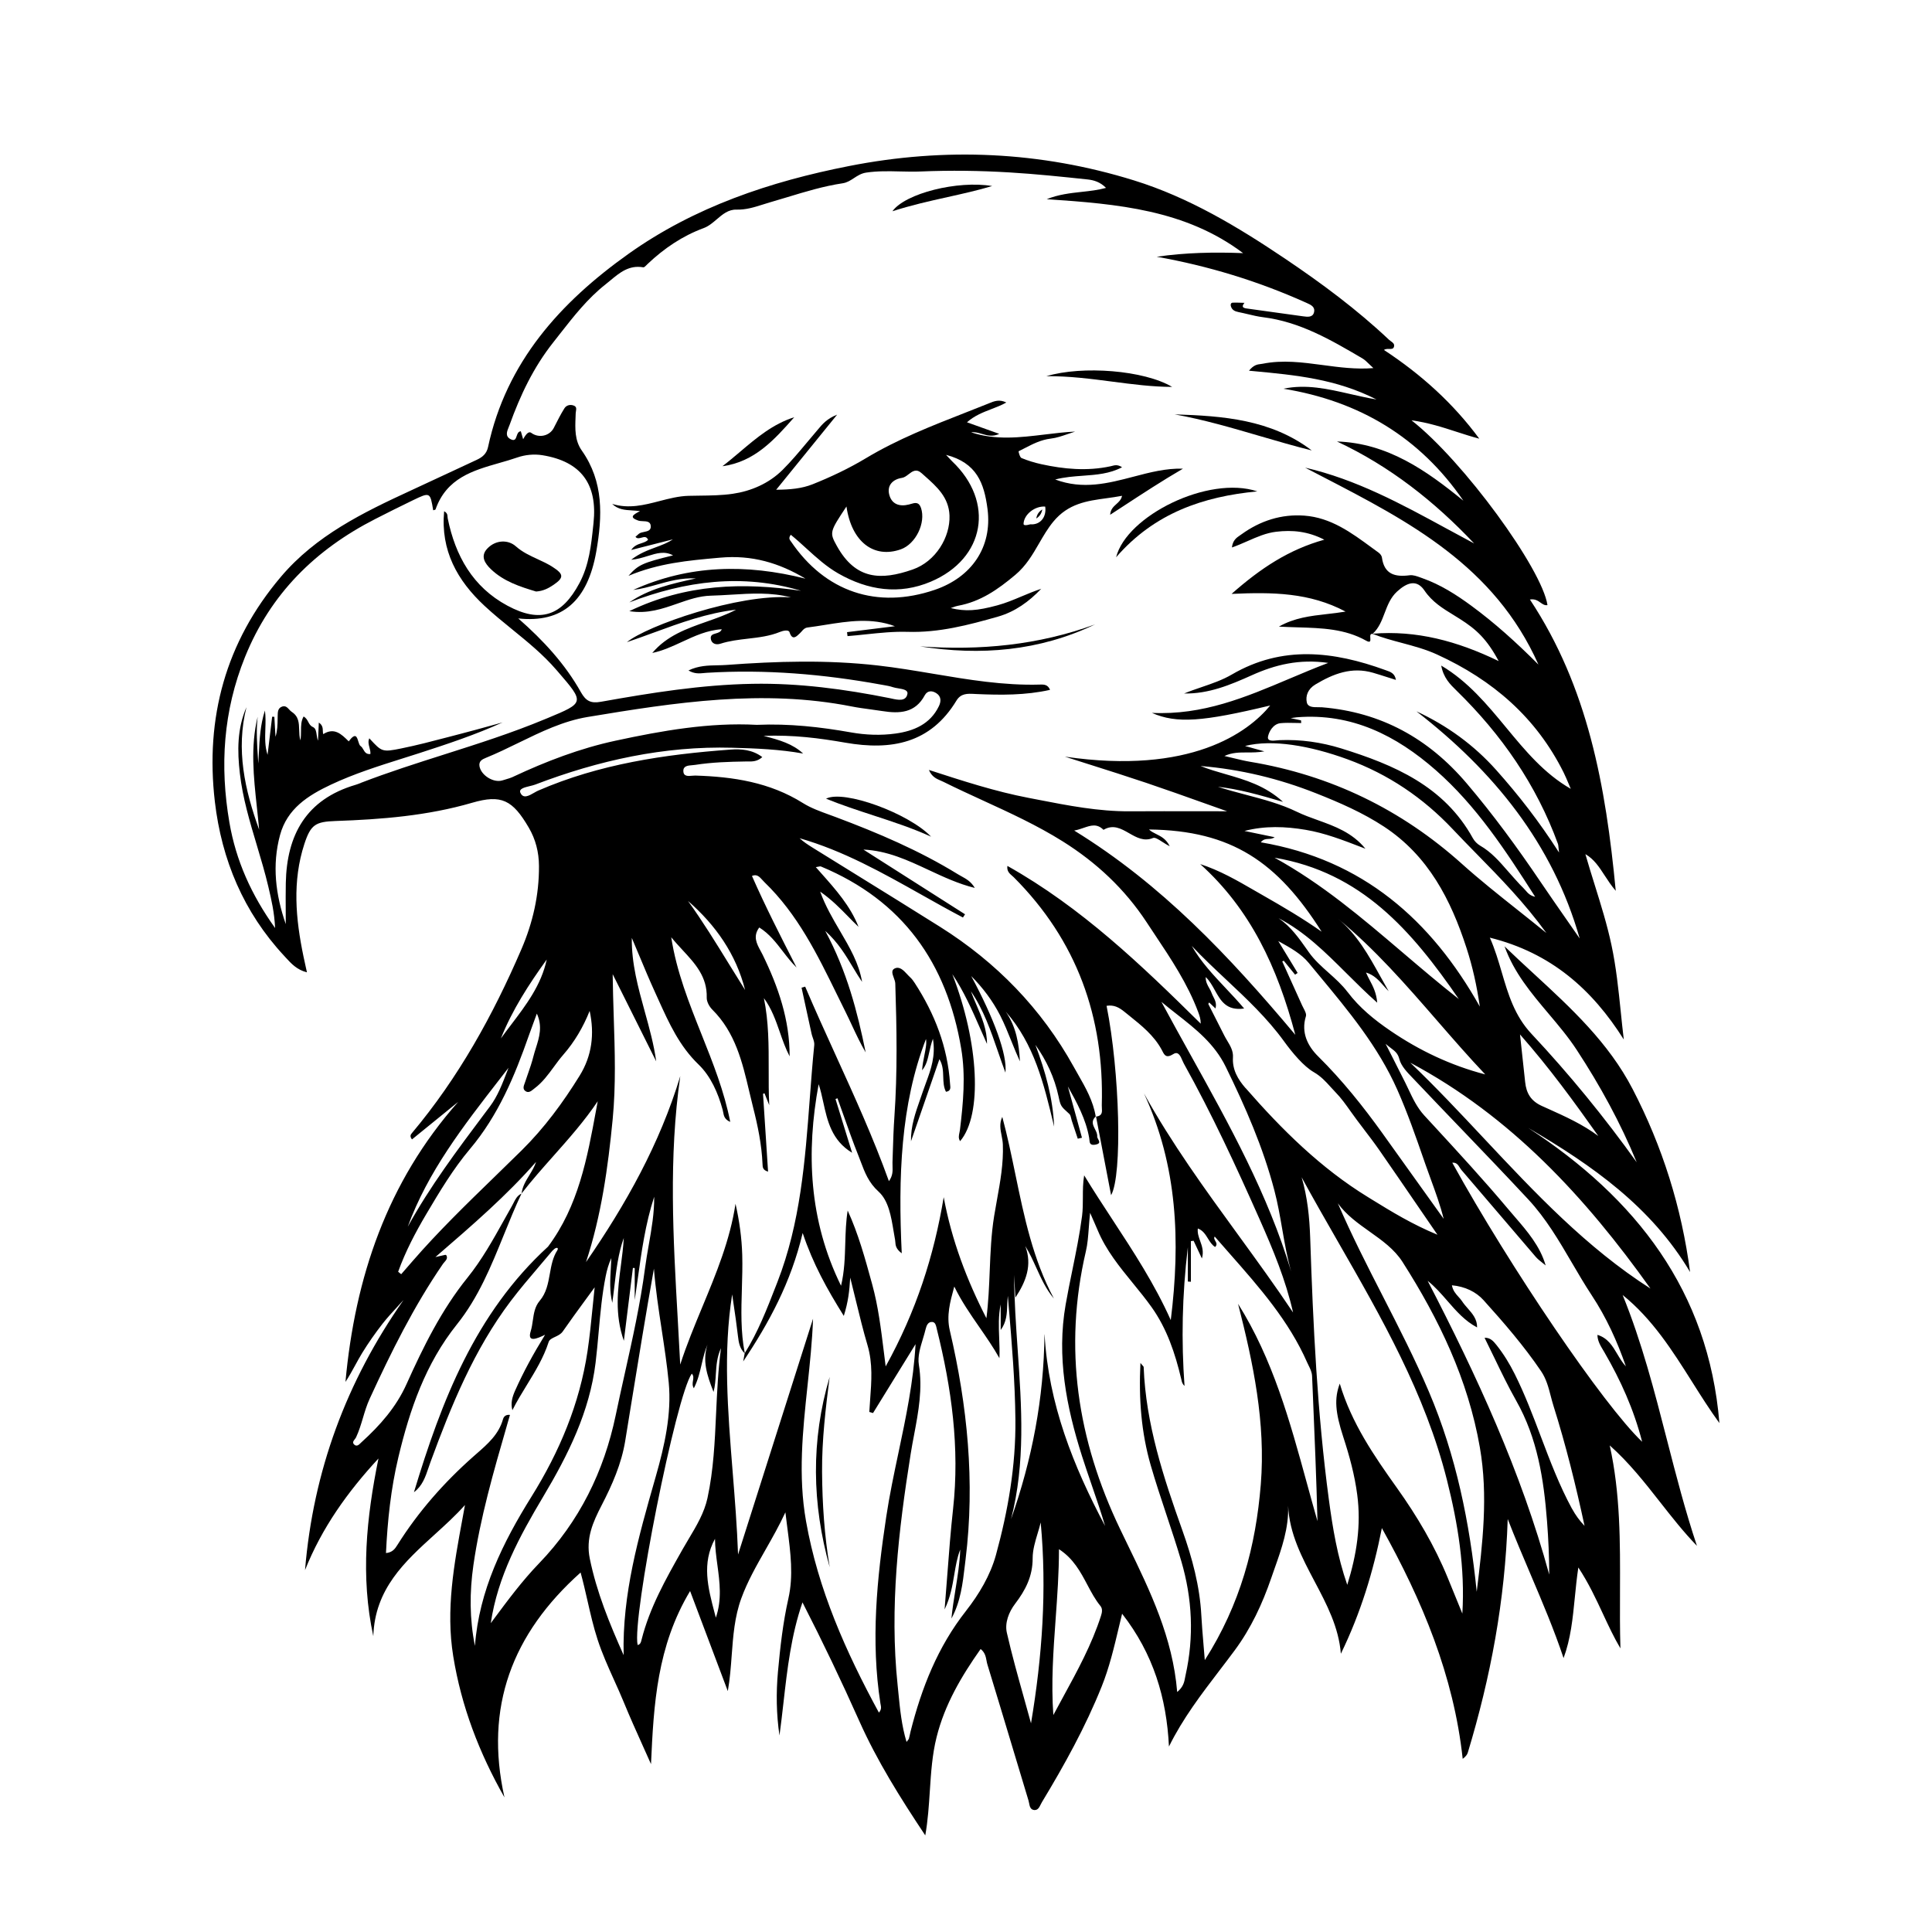 <svg width="100" height="100" viewBox="0 0 100 100" fill="none" xmlns="http://www.w3.org/2000/svg">
<path d="M88.996 73.658L88.997 73.666L89 73.663L88.996 73.658Z" fill="black"/>
<path d="M27.747 30.617C26.933 30.371 26.076 30.101 25.409 29.46L25.407 29.459C25.101 29.163 24.846 28.788 25.224 28.392C25.66 27.934 26.305 27.926 26.699 28.277C27.039 28.579 27.431 28.759 27.821 28.939C28.087 29.061 28.351 29.183 28.598 29.342C29.166 29.709 29.217 29.888 28.644 30.276C28.39 30.447 28.119 30.593 27.747 30.617Z" fill="black"/>
<path d="M42.942 71.271C41.968 74.555 42.025 77.845 42.946 81.119C42.671 79.481 42.562 77.841 42.55 76.186C42.539 74.532 42.734 72.902 42.942 71.271Z" fill="black"/>
<path d="M53.891 30.478L53.906 30.473L53.897 30.472L53.891 30.478Z" fill="black"/>
<path d="M53.637 26.837C53.812 26.729 53.912 26.571 53.949 26.371C53.772 26.476 53.671 26.634 53.637 26.837Z" fill="black"/>
<path fill-rule="evenodd" clip-rule="evenodd" d="M52.879 30.869C53.211 30.73 53.544 30.59 53.891 30.478C53.261 31.14 52.536 31.665 51.653 31.917C50.127 32.352 48.599 32.755 46.974 32.704C46.259 32.682 45.54 32.758 44.822 32.833C44.504 32.867 44.185 32.9 43.868 32.925C43.863 32.891 43.859 32.856 43.855 32.822C43.85 32.788 43.846 32.754 43.842 32.72C44.67 32.617 45.5 32.514 46.32 32.413C45.11 31.961 43.903 32.153 42.694 32.346C42.395 32.394 42.097 32.441 41.798 32.479C41.653 32.498 41.576 32.586 41.498 32.677C41.466 32.713 41.434 32.75 41.398 32.783L41.39 32.789L41.378 32.8C41.369 32.809 41.36 32.817 41.35 32.826C41.209 32.961 41.004 33.155 40.866 32.723C40.82 32.577 40.53 32.643 40.37 32.709C39.836 32.927 39.272 32.993 38.708 33.058C38.231 33.114 37.753 33.169 37.295 33.317C37.033 33.402 36.845 33.291 36.8 33.108C36.745 32.874 36.887 32.834 37.045 32.788C37.171 32.752 37.307 32.713 37.358 32.57C36.611 32.616 35.956 32.919 35.306 33.221C34.802 33.454 34.301 33.686 33.762 33.797C34.519 32.9 35.545 32.539 36.571 32.178C37.092 31.995 37.613 31.812 38.099 31.558C36.608 31.729 35.223 32.236 33.84 32.743C33.376 32.913 32.913 33.082 32.447 33.239C33.492 32.383 38.233 30.724 40.939 30.921C39.913 30.652 38.884 30.716 37.852 30.78C37.5 30.801 37.147 30.823 36.794 30.832C36.195 30.846 35.635 31.042 35.065 31.241C34.295 31.51 33.507 31.786 32.574 31.633C35.517 30.217 38.458 30.139 41.462 30.579C38.424 29.673 35.479 30.066 32.573 31.18C33.577 30.485 34.732 30.22 36.017 29.94C35.274 29.901 34.624 30.084 33.995 30.261C33.586 30.376 33.185 30.488 32.773 30.536C35.659 29.229 38.638 29.18 41.69 29.951C40.324 29.132 38.918 28.717 37.279 28.864L37.163 28.874C35.618 29.013 34.091 29.15 32.53 29.805C33.035 29.23 33.266 29.131 34.837 28.746C34.402 28.508 33.993 28.635 33.533 28.777C33.267 28.86 32.984 28.947 32.67 28.973C33.099 28.64 33.531 28.48 33.938 28.329C34.255 28.212 34.556 28.1 34.828 27.917L32.671 28.467C32.819 28.242 33.018 28.177 33.201 28.117C33.331 28.074 33.453 28.034 33.545 27.942C33.468 27.755 33.337 27.792 33.205 27.829C33.09 27.861 32.975 27.893 32.892 27.785C32.917 27.763 32.942 27.74 32.967 27.718C32.999 27.689 33.03 27.66 33.063 27.633C33.134 27.574 33.24 27.552 33.344 27.531C33.527 27.493 33.705 27.456 33.683 27.218C33.663 26.992 33.471 26.984 33.279 26.976C33.192 26.972 33.104 26.968 33.033 26.944C32.542 26.772 32.776 26.639 33.127 26.455C32.992 26.437 32.86 26.428 32.731 26.421C32.344 26.397 31.988 26.375 31.686 26.082C32.545 26.348 33.345 26.141 34.14 25.934C34.638 25.805 35.134 25.677 35.642 25.664C35.819 25.66 35.997 25.658 36.175 25.655L36.176 25.655L36.177 25.655C36.771 25.648 37.37 25.641 37.929 25.558C38.859 25.422 39.788 25.036 40.512 24.316C40.949 23.881 41.342 23.412 41.735 22.942C41.899 22.746 42.063 22.549 42.231 22.355C42.267 22.314 42.302 22.271 42.338 22.228C42.562 21.959 42.803 21.669 43.33 21.462C42.215 22.834 41.237 24.038 40.175 25.349C40.908 25.342 41.496 25.289 42.057 25.067C43.011 24.686 43.937 24.247 44.818 23.718C46.458 22.733 48.23 22.039 50 21.346C50.376 21.198 50.752 21.051 51.126 20.901C51.151 20.891 51.175 20.881 51.2 20.871C51.452 20.767 51.727 20.654 52.087 20.834C51.837 20.974 51.575 21.075 51.311 21.176C50.877 21.343 50.439 21.512 50.051 21.858C50.48 22.012 50.867 22.15 51.267 22.294L51.722 22.457C51.378 22.62 51.091 22.537 50.817 22.457C50.633 22.403 50.453 22.351 50.267 22.377C51.537 22.797 52.801 22.644 54.079 22.49C54.6 22.427 55.123 22.363 55.649 22.339C55.52 22.378 55.392 22.422 55.264 22.467C54.973 22.567 54.683 22.668 54.383 22.703C53.881 22.762 53.454 22.982 53.027 23.203C52.926 23.255 52.824 23.308 52.722 23.358C52.712 23.362 52.783 23.67 52.871 23.707C53.201 23.844 53.547 23.949 53.895 24.026C55.08 24.285 56.27 24.394 57.473 24.136C57.498 24.131 57.524 24.124 57.55 24.117C57.696 24.078 57.856 24.036 58.078 24.185C57.431 24.524 56.752 24.573 56.054 24.624C55.582 24.658 55.102 24.693 54.617 24.818C56.054 25.358 57.367 25.014 58.667 24.674C59.516 24.451 60.36 24.23 61.229 24.259C60.174 24.873 59.162 25.534 58.102 26.227C57.89 26.365 57.677 26.504 57.461 26.645C57.482 26.362 57.633 26.226 57.782 26.092C57.909 25.978 58.035 25.865 58.077 25.663C57.806 25.715 57.536 25.752 57.269 25.789C56.259 25.927 55.29 26.06 54.514 27.007C54.229 27.355 54.007 27.738 53.784 28.123C53.448 28.704 53.11 29.287 52.551 29.756C51.638 30.522 50.749 31.141 49.581 31.356C49.498 31.371 49.417 31.4 49.334 31.43C49.293 31.445 49.251 31.46 49.209 31.474C49.982 31.661 50.576 31.615 51.62 31.333C52.054 31.216 52.466 31.043 52.879 30.869ZM54.1 26.221C53.564 26.179 52.996 26.631 52.979 27.112C52.976 27.196 53.093 27.205 53.332 27.138C53.835 27.181 54.179 26.772 54.1 26.221ZM43.813 26.216C42.939 27.532 42.93 27.562 43.313 28.254C44.287 30.012 45.593 30.052 47.241 29.477C48.434 29.062 49.187 27.802 49.146 26.682C49.11 25.742 48.489 25.191 47.869 24.64C47.814 24.591 47.759 24.543 47.704 24.493C47.425 24.242 47.227 24.394 47.028 24.548C46.919 24.632 46.809 24.716 46.685 24.735C46.232 24.803 45.904 25.105 46.024 25.591C46.147 26.095 46.551 26.239 47.05 26.112C47.082 26.104 47.115 26.094 47.147 26.084C47.355 26.023 47.561 25.963 47.672 26.294C47.929 27.063 47.398 28.162 46.621 28.435C45.231 28.922 44.075 28.049 43.813 26.216ZM40.92 28.001L40.931 28.017H40.934C42.702 30.637 45.402 31.546 48.383 30.53C50.284 29.882 51.368 28.326 51.114 26.349C50.94 25.005 50.556 23.956 48.967 23.543C49.031 23.611 49.08 23.664 49.12 23.707C49.191 23.785 49.235 23.832 49.281 23.876C51.493 25.971 51.001 28.91 48.178 30.107C46.546 30.798 44.929 30.561 43.39 29.682C42.775 29.331 42.257 28.859 41.738 28.387C41.474 28.146 41.209 27.905 40.931 27.679C40.808 27.843 40.868 27.927 40.92 28.001Z" fill="black"/>
<path d="M57.77 28.843C59.755 26.556 62.275 25.701 65.078 25.434C62.546 24.591 58.309 26.699 57.77 28.843Z" fill="black"/>
<path d="M65.203 22.567C63.75 22.142 62.296 21.717 60.801 21.448C63.305 21.527 65.788 21.71 67.896 23.315C66.992 23.09 66.097 22.828 65.203 22.567Z" fill="black"/>
<path d="M54.163 19.471C55.346 19.462 56.476 19.61 57.588 19.755C58.621 19.89 59.639 20.023 60.669 20.026C59.221 19.165 56.037 18.912 54.163 19.471Z" fill="black"/>
<path d="M45.207 42.206C44.394 41.94 43.572 41.671 42.756 41.34C43.678 40.859 47.05 42.103 48.191 43.306C47.229 42.867 46.225 42.538 45.207 42.206Z" fill="black"/>
<path d="M41.11 21.596C40.007 21.944 39.16 22.661 38.313 23.379C38.01 23.635 37.707 23.892 37.392 24.132C39.061 23.908 40.086 22.753 41.11 21.596Z" fill="black"/>
<path d="M49.046 10.201C48.11 10.409 47.157 10.622 46.192 10.934C46.854 10.005 49.58 9.327 51.354 9.63C50.597 9.855 49.827 10.027 49.046 10.201Z" fill="black"/>
<path d="M47.624 33.457C50.754 33.947 53.789 33.702 56.677 32.32C53.749 33.396 50.718 33.678 47.624 33.457Z" fill="black"/>
<path fill-rule="evenodd" clip-rule="evenodd" d="M79.099 58.38C84.681 62.023 88.433 66.82 88.996 73.658C88.496 72.97 88.041 72.25 87.587 71.53C86.558 69.901 85.531 68.275 83.987 67.028C84.98 69.466 85.632 71.999 86.284 74.535C86.757 76.371 87.23 78.208 87.833 80.012C87.148 79.306 86.543 78.534 85.936 77.761C85.13 76.734 84.32 75.702 83.319 74.814C83.871 77.312 83.861 79.823 83.851 82.339V82.341C83.847 83.333 83.843 84.326 83.873 85.319C83.537 84.753 83.26 84.158 82.976 83.549C82.608 82.758 82.229 81.943 81.694 81.132C81.614 81.665 81.562 82.185 81.512 82.693C81.404 83.783 81.301 84.82 80.93 85.822C80.439 84.353 79.837 82.936 79.221 81.487C78.824 80.554 78.421 79.608 78.039 78.625C77.902 82.855 77.152 86.821 75.974 90.712C75.94 90.826 75.859 90.924 75.709 91.038C75.244 86.728 73.615 82.846 71.525 79.094C71.083 81.341 70.428 83.49 69.403 85.597C69.294 84.221 68.669 83.038 68.044 81.856C67.392 80.622 66.739 79.388 66.673 77.934C66.713 79.092 66.342 80.14 65.972 81.185C65.914 81.35 65.855 81.514 65.799 81.68C65.34 83.014 64.75 84.285 63.903 85.428C63.646 85.775 63.384 86.118 63.121 86.462C62.174 87.702 61.222 88.948 60.505 90.4C60.382 87.891 59.699 85.601 58.08 83.526C58.023 83.76 57.968 83.992 57.913 84.221C57.66 85.287 57.417 86.311 57.023 87.293C56.182 89.39 55.094 91.354 53.929 93.281C53.908 93.315 53.889 93.355 53.869 93.394C53.795 93.546 53.715 93.707 53.526 93.687C53.33 93.665 53.296 93.491 53.265 93.327C53.256 93.281 53.247 93.236 53.235 93.195C52.967 92.31 52.701 91.426 52.435 90.541L52.434 90.537C51.994 89.076 51.554 87.614 51.108 86.154C51.088 86.089 51.075 86.021 51.062 85.951C51.023 85.746 50.982 85.529 50.757 85.353C49.759 86.767 48.899 88.228 48.479 89.908C48.25 90.819 48.19 91.751 48.128 92.699C48.079 93.456 48.029 94.224 47.892 95C46.599 93.058 45.4 91.15 44.476 89.079C43.555 87.014 42.579 84.973 41.536 82.939C40.949 84.638 40.751 86.382 40.553 88.125C40.488 88.693 40.424 89.261 40.346 89.828C40.183 88.725 40.167 87.627 40.267 86.528C40.383 85.258 40.525 83.991 40.806 82.743C41.074 81.557 40.922 80.386 40.755 79.094L40.755 79.093L40.754 79.092C40.72 78.826 40.685 78.555 40.652 78.278C40.331 78.97 39.971 79.603 39.62 80.219C39.147 81.051 38.69 81.853 38.37 82.729C38.021 83.685 37.948 84.672 37.873 85.673C37.828 86.288 37.782 86.909 37.671 87.531C37.044 85.87 36.417 84.207 35.719 82.352C34.007 85.209 33.834 88.21 33.696 91.31C33.552 90.986 33.407 90.662 33.261 90.339C32.93 89.603 32.599 88.867 32.293 88.121C32.132 87.728 31.958 87.341 31.783 86.955C31.475 86.271 31.167 85.588 30.933 84.87C30.717 84.21 30.563 83.534 30.408 82.852C30.297 82.367 30.186 81.88 30.052 81.393C26.502 84.564 25.068 88.363 26.111 93.034C24.802 90.729 23.879 88.321 23.459 85.725C23.068 83.31 23.501 80.964 23.939 78.597C23.982 78.365 24.025 78.132 24.067 77.899C23.586 78.44 23.041 78.934 22.496 79.429C20.949 80.833 19.402 82.237 19.322 84.688C18.652 81.591 18.966 78.552 19.589 75.492C18.002 77.206 16.661 79.074 15.788 81.269C16.213 76.147 17.924 71.512 20.887 67.288C20.774 67.415 20.658 67.54 20.543 67.665C20.286 67.944 20.03 68.222 19.798 68.519C19.421 69.003 19.067 69.507 18.746 70.03C18.618 70.239 18.5 70.455 18.382 70.671C18.224 70.96 18.065 71.25 17.881 71.527C18.378 66.119 20.035 61.187 23.715 57.034C22.917 57.682 22.121 58.329 21.324 58.976C21.193 58.806 21.261 58.72 21.324 58.645C23.73 55.781 25.516 52.55 26.987 49.134C27.579 47.76 27.907 46.325 27.897 44.819C27.893 44.106 27.723 43.443 27.372 42.842C26.53 41.401 25.954 41.11 24.437 41.551C22.133 42.223 19.753 42.413 17.366 42.495C16.334 42.532 16.084 42.678 15.755 43.68C15.123 45.613 15.303 47.559 15.708 49.504C15.744 49.68 15.783 49.856 15.83 50.067C15.848 50.148 15.867 50.235 15.888 50.328C15.37 50.199 15.075 49.876 14.791 49.565L14.79 49.564C14.762 49.533 14.733 49.502 14.705 49.471C12.609 47.216 11.473 44.506 11.121 41.493C10.616 37.158 11.676 33.235 14.536 29.859C16.342 27.724 18.788 26.53 21.266 25.388C22.043 25.03 22.818 24.668 23.593 24.306L23.594 24.305C23.957 24.136 24.319 23.966 24.682 23.798C24.971 23.663 25.187 23.485 25.261 23.14C26.202 18.744 29.002 15.651 32.527 13.142C35.944 10.71 39.861 9.397 43.947 8.594C48.915 7.616 53.848 7.834 58.691 9.336C61.534 10.217 64.063 11.739 66.515 13.389C68.408 14.664 70.237 16.02 71.899 17.59C71.926 17.615 71.959 17.638 71.992 17.662C72.088 17.73 72.187 17.799 72.155 17.936C72.124 18.066 72.027 18.064 71.911 18.061C71.822 18.059 71.722 18.056 71.631 18.112C73.578 19.392 75.222 20.883 76.567 22.706C76.174 22.603 75.79 22.479 75.401 22.353C74.668 22.115 73.917 21.872 73.059 21.755C75.746 23.86 79.818 29.443 80.097 31.321C79.954 31.346 79.852 31.273 79.74 31.194C79.603 31.096 79.451 30.988 79.188 31.031C82.191 35.569 83.112 40.667 83.631 46.109C83.401 45.843 83.224 45.57 83.055 45.311C82.768 44.87 82.507 44.468 82.059 44.21C82.211 44.742 82.376 45.269 82.54 45.795C82.863 46.83 83.186 47.862 83.411 48.923C83.651 50.05 83.769 51.193 83.889 52.354L83.889 52.355C83.938 52.835 83.988 53.319 84.047 53.805C82.416 51.218 80.285 49.32 77.114 48.533C77.378 49.126 77.556 49.733 77.733 50.334C78.066 51.467 78.393 52.575 79.271 53.513C81.227 55.6 83.044 57.822 84.716 60.16C83.876 58.118 82.824 56.194 81.615 54.349C81.18 53.683 80.665 53.073 80.15 52.463C79.255 51.402 78.36 50.34 77.876 48.983C78.374 49.465 78.884 49.935 79.395 50.405C81.325 52.184 83.255 53.963 84.501 56.363C86.051 59.348 87.04 62.502 87.478 65.84C85.478 62.467 82.405 60.312 79.099 58.38ZM80.118 57.384C81.013 57.787 81.915 58.193 82.726 58.797H82.727C81.481 57.039 80.215 55.29 78.675 53.543C78.778 54.504 78.86 55.257 78.942 56.011C79.002 56.579 79.233 56.984 79.804 57.243C79.908 57.29 80.013 57.337 80.117 57.384L80.118 57.384ZM76.799 58.913C79.452 61.74 82.104 64.569 85.429 66.697C82.068 61.978 78.207 57.781 72.997 55.005C74.311 56.259 75.555 57.586 76.799 58.913ZM63.818 54.726C63.777 55.365 64.075 55.868 64.465 56.316L64.468 56.314C66.342 58.461 68.357 60.462 70.809 61.964L71.008 62.087C72.04 62.722 73.088 63.366 74.403 63.91C74.076 63.434 73.76 62.972 73.452 62.523L73.448 62.517L73.446 62.514C72.735 61.475 72.064 60.496 71.388 59.523C71.133 59.156 70.862 58.801 70.591 58.446L70.589 58.442C70.473 58.29 70.357 58.138 70.242 57.984C70.131 57.837 70.023 57.686 69.916 57.535C69.667 57.183 69.418 56.831 69.119 56.527C69.031 56.437 68.948 56.345 68.865 56.253C68.621 55.983 68.375 55.711 68.001 55.494C67.477 55.192 66.898 54.501 66.456 53.891C65.591 52.699 64.529 51.702 63.466 50.704C62.86 50.135 62.254 49.566 61.685 48.961C62.156 49.783 62.8 50.466 63.45 51.157C63.771 51.497 64.093 51.839 64.397 52.201C63.479 52.33 63.184 51.799 62.882 51.257C62.745 51.01 62.607 50.761 62.407 50.572C62.402 50.819 62.501 50.991 62.593 51.152C62.64 51.235 62.686 51.316 62.715 51.402C62.738 51.468 62.77 51.531 62.803 51.596C62.89 51.766 62.982 51.946 62.913 52.198L62.874 52.161C62.746 52.04 62.666 51.965 62.586 51.888C62.572 51.913 62.557 51.939 62.541 51.963L62.732 52.343C62.944 52.764 63.156 53.185 63.372 53.605C63.417 53.693 63.469 53.78 63.521 53.867C63.68 54.132 63.839 54.398 63.818 54.726ZM66.831 65.818C65.635 61.822 63.627 58.207 61.614 54.585C61.111 53.678 60.606 52.77 60.114 51.856C60.372 52.072 60.636 52.279 60.9 52.486C61.885 53.258 62.862 54.025 63.444 55.217C64.457 57.287 65.378 59.383 65.963 61.621C66.134 62.271 66.249 62.933 66.364 63.597C66.493 64.34 66.623 65.085 66.831 65.818ZM68.408 48.225C66.128 44.627 63.76 42.984 59.475 42.934L59.472 42.935C59.575 43.035 59.706 43.1 59.844 43.169C60.093 43.293 60.366 43.428 60.544 43.803C60.407 43.732 60.279 43.65 60.165 43.577C59.951 43.44 59.782 43.331 59.677 43.375C59.214 43.568 58.827 43.347 58.444 43.128C58.028 42.89 57.617 42.655 57.117 42.952C56.777 42.612 56.456 42.724 56.082 42.852C55.931 42.904 55.772 42.959 55.6 42.989C60.123 45.77 63.618 49.476 67.045 53.562C66.116 50.055 64.722 47.067 62.123 44.725C63.143 45.057 64.033 45.572 64.919 46.084C65.069 46.17 65.218 46.257 65.368 46.342C66.402 46.932 67.431 47.536 68.408 48.225ZM64.502 41.14C65.406 41.379 66.306 41.618 67.128 42.019H67.129C67.472 42.186 67.837 42.317 68.207 42.45C69.085 42.766 69.987 43.09 70.675 43.93L70.532 43.875C69.503 43.478 68.573 43.119 67.584 42.952C66.526 42.773 65.472 42.736 64.413 43.01C64.705 43.071 64.999 43.132 65.31 43.196L65.314 43.197L65.321 43.198C65.53 43.241 65.747 43.286 65.977 43.334C65.863 43.413 65.757 43.418 65.653 43.422C65.521 43.429 65.393 43.434 65.257 43.597C70.53 44.492 74.07 47.612 76.595 52.101C76.439 51.021 76.219 50.029 75.906 49.067C75.096 46.569 73.932 44.298 71.639 42.788C70.539 42.065 69.341 41.544 68.126 41.063C66.204 40.301 64.208 39.818 62.141 39.648C62.561 39.819 63 39.945 63.444 40.073C64.451 40.364 65.488 40.663 66.409 41.505C65.164 41.138 64.122 40.845 63.04 40.724C63.52 40.88 64.012 41.011 64.502 41.14ZM72.595 49.297C73.544 50.105 74.501 50.921 75.507 51.71C73.065 48.164 70.464 45.153 65.97 44.394C68.424 45.744 70.488 47.502 72.595 49.297ZM68.234 54.685C69.476 55.914 70.555 57.266 71.569 58.677H71.568C72.27 59.654 72.969 60.632 73.668 61.611L73.672 61.616C74.022 62.106 74.373 62.596 74.724 63.086C74.548 62.38 74.303 61.71 74.059 61.042L74.059 61.041C73.965 60.785 73.872 60.529 73.782 60.272L73.705 60.05C73.279 58.823 72.853 57.599 72.326 56.409C71.338 54.177 69.802 52.328 68.267 50.478C68.091 50.266 67.915 50.054 67.741 49.842C67.355 49.372 66.821 49.075 66.165 48.71L66.162 48.708C66.406 49.11 66.618 49.459 66.819 49.789L67.165 50.359L67.034 50.449L66.446 49.726C66.431 49.734 66.415 49.742 66.4 49.75C66.39 49.755 66.379 49.76 66.369 49.766C66.459 49.965 66.549 50.163 66.64 50.362L66.646 50.376L66.647 50.377L66.647 50.378L66.647 50.379C66.899 50.932 67.15 51.485 67.397 52.038C67.418 52.083 67.443 52.131 67.468 52.179C67.546 52.328 67.629 52.485 67.593 52.602C67.33 53.454 67.696 54.155 68.234 54.685ZM68.77 50.35C69.118 50.661 69.468 50.973 69.751 51.349L69.752 51.347C70.357 52.152 71.135 52.786 71.964 53.35C73.462 54.371 75.082 55.145 76.876 55.612C76.02 54.708 75.204 53.769 74.388 52.831C72.772 50.971 71.158 49.116 69.242 47.542C70.242 48.364 70.844 49.452 71.448 50.543C71.59 50.798 71.731 51.054 71.877 51.306C71.787 51.216 71.703 51.121 71.619 51.026C71.37 50.744 71.122 50.463 70.704 50.337C70.759 50.473 70.827 50.601 70.896 50.733C71.064 51.05 71.242 51.388 71.284 51.899C70.722 51.401 70.204 50.886 69.697 50.381C68.591 49.28 67.536 48.23 66.181 47.527C66.816 47.964 67.239 48.567 67.672 49.182L67.742 49.283C68.027 49.688 68.398 50.018 68.77 50.35ZM64.702 39.429C68.88 40.126 72.527 41.893 75.678 44.721H75.677C76.592 45.542 77.556 46.308 78.576 47.118L78.576 47.119L78.58 47.122L78.581 47.123L78.582 47.123C79.056 47.5 79.541 47.886 80.04 48.291C78.913 46.735 77.662 45.456 76.433 44.201C76.014 43.773 75.598 43.348 75.19 42.915C73.667 41.302 71.867 40.076 69.743 39.3C67.813 38.595 65.845 38.255 64.444 38.612C64.597 38.655 64.742 38.696 64.915 38.744L64.916 38.744L64.922 38.746C65.068 38.786 65.235 38.833 65.443 38.891C65.124 38.947 64.836 38.947 64.562 38.947C64.155 38.946 63.778 38.946 63.375 39.13C63.552 39.171 63.714 39.21 63.866 39.247C64.17 39.32 64.434 39.384 64.702 39.429ZM67.106 37.235C67.194 37.254 67.267 37.269 67.339 37.285H67.34C67.342 37.308 67.344 37.331 67.346 37.355L67.349 37.392L67.351 37.425C67.241 37.425 67.131 37.422 67.021 37.419C66.775 37.414 66.529 37.408 66.287 37.431C65.886 37.467 65.675 37.892 65.632 38.125C65.585 38.376 65.88 38.345 66.105 38.321C66.153 38.316 66.197 38.312 66.235 38.31C67.323 38.266 68.389 38.419 69.415 38.736C72.162 39.587 74.751 40.692 76.237 43.389C76.32 43.539 76.461 43.683 76.61 43.769C77.185 44.099 77.607 44.584 78.029 45.068L78.031 45.07C78.143 45.199 78.255 45.328 78.37 45.453C78.411 45.497 78.45 45.541 78.49 45.586C78.604 45.713 78.718 45.84 78.842 45.957C78.881 45.995 78.918 46.038 78.956 46.081C79.071 46.217 79.198 46.364 79.459 46.417C77.922 44.007 76.41 41.7 74.311 39.86C72.266 38.067 69.96 36.902 67.131 37.126C67.089 37.129 67.047 37.136 66.977 37.146L66.92 37.154C66.887 37.158 66.848 37.164 66.803 37.17C66.925 37.197 67.021 37.217 67.103 37.234L67.106 37.235ZM18.646 40.536L18.683 40.522L18.682 40.519C20.104 39.971 21.555 39.509 23.007 39.047C24.754 38.491 26.502 37.935 28.199 37.228L28.35 37.166C29.297 36.772 29.776 36.573 29.848 36.276C29.921 35.974 29.572 35.57 28.868 34.754L28.795 34.671C28.115 33.882 27.315 33.231 26.516 32.581C26.026 32.183 25.536 31.784 25.074 31.354C23.671 30.049 22.801 28.499 22.988 26.463C23.152 26.548 23.159 26.653 23.165 26.75C23.167 26.778 23.168 26.806 23.174 26.832C23.568 28.767 24.469 30.383 26.262 31.348C27.97 32.269 29.085 31.883 29.994 30.177C30.491 29.243 30.598 28.23 30.706 27.205L30.72 27.071C30.936 25.054 30.073 23.887 28.078 23.562C27.631 23.49 27.174 23.542 26.787 23.675C26.479 23.782 26.159 23.874 25.839 23.965C24.481 24.354 23.114 24.745 22.544 26.365C22.538 26.383 22.503 26.391 22.468 26.4C22.452 26.403 22.436 26.407 22.422 26.412C22.265 25.466 22.264 25.462 21.352 25.903C20.705 26.216 20.063 26.536 19.424 26.863C16.325 28.447 14.006 30.727 12.681 34.007C11.553 36.805 11.372 39.647 11.874 42.572C12.212 44.538 13.002 46.308 14.239 48.035C14.202 47.23 14.051 46.586 13.899 45.938L13.889 45.893C13.719 45.172 13.506 44.462 13.294 43.751C12.928 42.529 12.562 41.307 12.415 40.033C12.281 38.874 12.272 37.717 12.757 36.603C12.204 38.799 12.668 40.883 13.413 42.943C13.379 42.552 13.337 42.161 13.295 41.771C13.127 40.212 12.959 38.657 13.336 37.098C13.256 37.82 13.304 38.542 13.353 39.266C13.359 39.35 13.364 39.435 13.37 39.519C13.382 39.34 13.391 39.159 13.399 38.979C13.435 38.256 13.471 37.525 13.713 36.775C13.756 37.102 13.745 37.422 13.734 37.736C13.719 38.188 13.704 38.63 13.849 39.07L13.904 38.614C13.965 38.098 14.025 37.599 14.086 37.098L14.091 37.098C14.127 37.1 14.163 37.101 14.2 37.101L14.26 38.136C14.359 37.823 14.365 37.513 14.37 37.202C14.371 37.166 14.372 37.129 14.372 37.092L14.373 37.047C14.376 36.856 14.379 36.648 14.604 36.572C14.774 36.514 14.869 36.617 14.965 36.721C15.008 36.768 15.052 36.816 15.102 36.848C15.464 37.083 15.475 37.422 15.486 37.78C15.491 37.96 15.497 38.144 15.547 38.322C15.579 38.154 15.579 37.989 15.58 37.829C15.581 37.569 15.582 37.32 15.714 37.086C15.846 37.159 15.902 37.266 15.956 37.368C16.012 37.473 16.065 37.573 16.194 37.63C16.342 37.695 16.365 37.859 16.391 38.035C16.405 38.137 16.421 38.243 16.461 38.336L16.463 38.277C16.476 37.98 16.488 37.709 16.502 37.4C16.7 37.533 16.705 37.687 16.71 37.831C16.712 37.889 16.714 37.946 16.729 37.999C17.303 37.636 17.67 37.998 18.036 38.359L18.05 38.373C18.401 37.901 18.472 38.135 18.543 38.368C18.576 38.474 18.608 38.58 18.666 38.618C18.728 38.66 18.767 38.727 18.807 38.796C18.88 38.922 18.955 39.051 19.171 39.029C19.183 38.916 19.153 38.805 19.124 38.694C19.082 38.536 19.04 38.379 19.116 38.215L19.157 38.26C19.759 38.908 19.788 38.939 20.755 38.742C21.568 38.578 22.373 38.367 23.177 38.156C23.414 38.093 23.651 38.031 23.889 37.97C24.376 37.844 24.861 37.71 25.346 37.576L25.35 37.575L25.351 37.575L25.355 37.574C25.574 37.513 25.794 37.452 26.014 37.392C24.599 38.034 23.143 38.516 21.685 38.988C21.403 39.079 21.12 39.168 20.838 39.257C19.58 39.654 18.322 40.052 17.126 40.615C15.942 41.173 14.861 41.859 14.493 43.228C14.077 44.773 14.26 46.304 14.791 47.832C14.791 47.605 14.79 47.379 14.789 47.152C14.786 46.67 14.784 46.188 14.793 45.706C14.842 43.208 15.852 41.378 18.394 40.626C18.48 40.6 18.563 40.568 18.646 40.536ZM26.125 40.357C26.28 40.311 26.436 40.266 26.581 40.198L26.579 40.197C28.273 39.403 30.024 38.735 31.848 38.341C34.275 37.817 36.728 37.385 39.169 37.518C40.859 37.446 42.46 37.628 44.054 37.91C44.815 38.045 45.594 38.074 46.355 37.968C47.296 37.838 48.145 37.483 48.594 36.557C48.71 36.321 48.735 36.051 48.461 35.877C48.234 35.733 47.998 35.742 47.864 35.99C47.37 36.911 46.559 36.945 45.673 36.805C45.47 36.773 45.267 36.746 45.063 36.718C44.733 36.674 44.403 36.629 44.078 36.565C39.48 35.659 34.94 36.359 30.419 37.11C29.154 37.32 28.001 37.882 26.847 38.444C26.287 38.718 25.726 38.991 25.153 39.224C24.968 39.299 24.77 39.392 24.819 39.666C24.904 40.132 25.54 40.531 25.998 40.395C26.041 40.382 26.083 40.369 26.125 40.357ZM26.452 53.044C27.234 52.015 28.016 50.985 28.299 49.664C27.374 50.946 26.514 52.273 25.925 53.75C26.096 53.512 26.274 53.278 26.452 53.044ZM26.322 55.267L26.277 55.383C25.988 56.135 25.756 56.739 25.362 57.266L25.096 57.62C23.672 59.52 22.247 61.419 21.104 63.497C22.146 60.648 23.962 58.308 25.87 55.85L25.872 55.847C26.022 55.654 26.172 55.461 26.322 55.267ZM20.766 65.953C20.74 65.932 20.714 65.911 20.688 65.89C20.662 65.869 20.635 65.847 20.608 65.826C20.983 64.781 21.5 63.797 22.065 62.841C22.755 61.676 23.453 60.507 24.326 59.471C25.791 57.733 26.639 55.698 27.374 53.595C27.451 53.372 27.534 53.151 27.623 52.911L27.624 52.909C27.676 52.768 27.731 52.621 27.788 52.464C28.09 53.128 27.912 53.693 27.738 54.243C27.692 54.389 27.646 54.533 27.609 54.679C27.533 54.985 27.429 55.284 27.325 55.583L27.324 55.584C27.277 55.718 27.23 55.853 27.186 55.989C27.177 56.016 27.167 56.043 27.157 56.071C27.102 56.216 27.045 56.371 27.201 56.478C27.355 56.583 27.483 56.481 27.61 56.379C27.63 56.363 27.65 56.347 27.669 56.332C28.077 56.027 28.37 55.626 28.664 55.225C28.821 55.011 28.978 54.796 29.153 54.596C29.738 53.926 30.186 53.165 30.52 52.325C30.78 53.52 30.639 54.65 30 55.681C29.139 57.072 28.176 58.381 27 59.544C26.533 60.005 26.063 60.462 25.592 60.919C24.138 62.331 22.683 63.744 21.354 65.276L20.766 65.953ZM26.238 73.783C25.547 76.169 24.856 78.558 24.502 81.021V81.022C24.303 82.404 24.301 83.802 24.583 85.191C24.799 82.322 26.031 79.836 27.512 77.461C28.963 75.133 30.001 72.658 30.409 69.944C30.523 69.183 30.599 68.416 30.675 67.649C30.708 67.31 30.742 66.969 30.779 66.631C30.61 66.863 30.444 67.091 30.279 67.315C29.883 67.857 29.5 68.381 29.13 68.914C29.031 69.058 28.872 69.131 28.727 69.199C28.576 69.27 28.439 69.334 28.398 69.463C28.138 70.27 27.703 70.98 27.268 71.69C27.006 72.117 26.744 72.544 26.521 72.992C26.424 72.63 26.511 72.316 26.665 71.97C27.09 71.018 27.586 70.106 28.213 69.087C27.788 69.294 27.28 69.51 27.469 68.903C27.525 68.724 27.552 68.536 27.579 68.347C27.631 67.987 27.682 67.626 27.933 67.332C28.281 66.924 28.37 66.427 28.459 65.931C28.535 65.506 28.611 65.081 28.849 64.712C28.892 64.646 28.883 64.556 28.766 64.602C28.718 64.62 28.678 64.658 28.638 64.696C28.621 64.712 28.605 64.728 28.587 64.743C28.363 65.012 28.136 65.279 27.908 65.546C27.406 66.135 26.904 66.724 26.437 67.34C24.532 69.86 23.359 72.745 22.281 75.678C22.245 75.775 22.212 75.873 22.179 75.972C22.021 76.44 21.862 76.912 21.426 77.237C22.851 72.523 24.592 67.981 28.366 64.526C29.94 62.421 30.396 59.942 30.854 57.456C30.881 57.304 30.909 57.152 30.938 57.001C30.253 58.022 29.444 58.933 28.637 59.842C28.076 60.474 27.515 61.106 26.998 61.773C27.039 61.415 27.218 61.121 27.399 60.826C27.533 60.607 27.667 60.387 27.747 60.139C26.221 61.882 24.474 63.392 22.584 65.025L22.536 65.066C22.664 65.04 22.771 65.014 22.857 64.993C22.998 64.959 23.079 64.939 23.094 64.962C23.192 65.114 23.093 65.225 23.001 65.329C22.974 65.359 22.948 65.389 22.928 65.418C21.418 67.616 20.242 69.988 19.133 72.403C18.985 72.725 18.884 73.06 18.785 73.394C18.683 73.733 18.583 74.07 18.432 74.391C18.415 74.428 18.387 74.464 18.36 74.499C18.292 74.587 18.227 74.671 18.335 74.771C18.465 74.892 18.576 74.782 18.672 74.687C18.683 74.676 18.694 74.666 18.704 74.656C18.709 74.651 18.715 74.646 18.72 74.641C19.673 73.777 20.507 72.833 21.044 71.636C21.914 69.703 22.851 67.801 24.194 66.136C24.941 65.209 25.516 64.178 26.091 63.146C26.224 62.908 26.357 62.67 26.491 62.433C26.521 62.382 26.548 62.328 26.575 62.274C26.673 62.078 26.772 61.881 26.993 61.779C26.663 62.477 26.371 63.196 26.08 63.914C25.422 65.536 24.765 67.158 23.651 68.549C22.023 70.583 21.209 72.957 20.619 75.43C20.232 77.053 20.057 78.707 19.978 80.386C20.314 80.353 20.442 80.17 20.568 79.969C21.649 78.247 22.985 76.73 24.502 75.389C24.557 75.34 24.613 75.291 24.669 75.242C25.254 74.731 25.816 74.24 26.037 73.453C26.083 73.291 26.217 73.211 26.396 73.236C26.343 73.417 26.291 73.599 26.238 73.78L26.238 73.783ZM25.532 83.84C26.28 82.832 27.025 81.827 27.899 80.921L27.902 80.918C29.987 78.756 31.264 76.153 31.868 73.256C32.017 72.536 32.177 71.819 32.337 71.101C32.741 69.288 33.145 67.475 33.388 65.631C33.44 65.233 33.51 64.837 33.579 64.44C33.724 63.615 33.869 62.788 33.861 61.943C33.406 63.341 33.205 64.784 33.004 66.234L33.004 66.235C32.955 66.586 32.906 66.938 32.853 67.29V65.633C32.844 65.633 32.836 65.633 32.826 65.632L32.806 65.631C32.791 65.631 32.775 65.63 32.759 65.63C32.656 66.456 32.554 67.281 32.444 68.166L32.291 69.401C31.807 68.02 31.974 66.743 32.138 65.492C32.2 65.017 32.261 64.547 32.287 64.076C31.997 64.886 31.899 65.73 31.8 66.574C31.767 66.862 31.733 67.149 31.692 67.435C31.545 66.829 31.581 66.229 31.617 65.625C31.627 65.456 31.637 65.287 31.643 65.117C31.503 65.42 31.415 65.733 31.352 66.048C31.16 67.007 31.073 67.978 30.986 68.949C30.939 69.476 30.892 70.004 30.828 70.529C30.52 73.072 29.407 75.3 28.115 77.468C26.898 79.511 25.761 81.597 25.402 84.015L25.532 83.84ZM32.28 85.671C31.549 84.036 30.885 82.419 30.528 80.677C30.311 79.618 30.697 78.774 31.136 77.922C31.688 76.855 32.166 75.77 32.361 74.581C32.456 73.996 32.551 73.411 32.646 72.826C33.034 70.44 33.421 68.052 33.847 65.665C33.93 66.723 34.089 67.77 34.248 68.815C34.387 69.733 34.527 70.648 34.614 71.568C34.766 73.182 34.4 74.823 33.953 76.385L33.901 76.568C33.049 79.549 32.201 82.521 32.28 85.671ZM36.986 83.479C37.008 83.562 37.03 83.646 37.052 83.73C37.373 82.794 37.252 81.895 37.132 81.004C37.071 80.551 37.011 80.101 37.008 79.649C36.314 80.92 36.642 82.17 36.986 83.479ZM35.648 79.651C36.051 78.977 36.455 78.302 36.623 77.523H36.622C36.932 76.087 36.998 74.629 37.066 73.138C37.117 72.038 37.168 70.919 37.318 69.778C37.107 70.245 37.08 70.68 37.053 71.117C37.034 71.422 37.015 71.728 36.933 72.046C36.585 71.168 36.348 70.421 36.62 69.596C36.481 69.922 36.401 70.262 36.32 70.606C36.222 71.025 36.123 71.448 35.913 71.856C35.826 71.714 35.849 71.581 35.87 71.457C35.891 71.328 35.911 71.209 35.807 71.099C34.994 72.227 32.702 83.745 33.003 85.145C33.147 85.118 33.177 84.995 33.202 84.891L33.209 84.864C33.627 83.21 34.455 81.743 35.284 80.275L35.325 80.202C35.43 80.017 35.539 79.835 35.648 79.651ZM45.576 88.198C45.574 88.189 45.573 88.181 45.571 88.173V88.174C45.065 84.932 45.386 81.718 45.872 78.504C46.039 77.395 46.271 76.297 46.505 75.191C46.89 73.365 47.28 71.519 47.389 69.573C46.965 70.261 46.56 70.917 46.163 71.558L46.144 71.59L46.143 71.591C45.821 72.113 45.504 72.626 45.188 73.139C45.156 73.13 45.124 73.12 45.092 73.111C45.06 73.101 45.028 73.092 44.995 73.082C45.007 72.871 45.023 72.66 45.038 72.449C45.109 71.505 45.179 70.563 44.903 69.63C44.678 68.873 44.492 68.105 44.293 67.291L44.293 67.29C44.202 66.914 44.108 66.529 44.007 66.129C43.965 66.836 43.903 67.382 43.675 68.111C42.802 66.713 42.089 65.434 41.546 63.82C40.94 66.379 39.807 68.462 38.467 70.469L38.545 70.046C38.288 69.803 38.234 69.49 38.196 69.152C38.129 68.569 38.043 67.988 37.97 67.498C37.944 67.318 37.919 67.15 37.897 66.998C37.424 69.97 37.669 73.03 37.922 76.18C38.035 77.589 38.15 79.016 38.202 80.461C39.528 76.295 40.803 72.283 42.078 68.272L42.083 68.257C42.041 69.421 41.918 70.578 41.796 71.733C41.549 74.064 41.303 76.386 41.72 78.737C42.343 82.27 43.779 85.494 45.491 88.643C45.633 88.49 45.606 88.352 45.582 88.23L45.576 88.198ZM47.131 89.62C47.703 87.364 48.534 85.244 50.002 83.378H50.001C50.672 82.524 51.26 81.537 51.55 80.484C52.177 78.195 52.582 75.87 52.557 73.469C52.537 71.505 52.374 69.555 52.21 67.604L52.166 67.072C52.147 67.227 52.141 67.385 52.135 67.542C52.118 67.985 52.102 68.431 51.795 68.842V67.516C51.672 68.1 51.695 68.681 51.718 69.267C51.732 69.609 51.745 69.952 51.73 70.298C51.416 69.739 51.054 69.217 50.693 68.695C50.224 68.018 49.756 67.343 49.394 66.591L49.381 66.638C49.175 67.391 48.982 68.095 49.161 68.86C50.075 72.761 50.47 76.705 49.979 80.702C49.966 80.808 49.954 80.914 49.941 81.02C49.831 81.96 49.719 82.91 49.246 83.775C49.294 83.272 49.374 82.773 49.455 82.275C49.566 81.587 49.677 80.9 49.702 80.204C49.542 80.612 49.47 81.042 49.395 81.488C49.298 82.068 49.196 82.676 48.892 83.304C48.942 82.703 48.986 82.123 49.029 81.558C49.12 80.36 49.206 79.229 49.331 78.103C49.68 74.937 49.254 71.847 48.488 68.785C48.484 68.768 48.48 68.75 48.476 68.731C48.445 68.597 48.41 68.441 48.259 68.425C48.038 68.402 47.954 68.617 47.915 68.778C47.874 68.95 47.821 69.126 47.768 69.302C47.63 69.756 47.491 70.215 47.56 70.638C47.762 71.88 47.539 73.067 47.316 74.251C47.252 74.586 47.189 74.921 47.136 75.257C46.505 79.223 46.039 83.192 46.46 87.213C46.475 87.354 46.489 87.495 46.502 87.636C46.585 88.472 46.668 89.315 46.922 90.162C46.945 90.131 46.966 90.106 46.983 90.085C47.016 90.045 47.037 90.019 47.045 89.99C47.066 89.919 47.081 89.846 47.097 89.773C47.108 89.722 47.119 89.67 47.131 89.62ZM53.365 89.198C53.948 85.737 54.191 82.282 53.866 78.802C53.821 78.992 53.764 79.182 53.706 79.373C53.578 79.799 53.45 80.226 53.45 80.653C53.453 81.588 53.078 82.308 52.543 83.01C52.209 83.448 52 84.009 52.114 84.51C52.373 85.644 52.687 86.766 53.001 87.887C53.123 88.324 53.246 88.76 53.365 89.198ZM55.027 87.835C55.769 86.476 56.509 85.121 56.985 83.641C57.04 83.47 57.082 83.276 56.959 83.126C56.688 82.795 56.486 82.415 56.281 82.028C55.926 81.36 55.562 80.672 54.812 80.186C54.812 81.402 54.726 82.6 54.64 83.79C54.52 85.454 54.401 87.103 54.521 88.77C54.688 88.457 54.858 88.146 55.027 87.835ZM52.332 78.63C53.421 75.542 54.029 72.377 54.062 69.067L54.068 69.078C54.27 72.67 55.554 75.885 57.199 78.984C56.99 78.271 56.748 77.568 56.507 76.866C56.335 76.367 56.164 75.868 56.004 75.366C55.192 72.814 54.687 70.223 55.157 67.529C55.26 66.937 55.38 66.349 55.501 65.76C55.692 64.825 55.883 63.889 56.007 62.94C56.048 62.623 56.048 62.305 56.049 61.984C56.049 61.607 56.05 61.225 56.116 60.836C56.587 61.609 57.081 62.364 57.576 63.12C58.67 64.79 59.765 66.462 60.599 68.329C61.105 64.24 60.947 60.338 59.212 56.596C60.645 59.185 62.368 61.554 64.087 63.917L64.088 63.918C65.053 65.246 66.018 66.572 66.929 67.935C66.547 66.246 65.891 64.674 65.197 63.109C63.984 60.375 62.731 57.663 61.274 55.048C61.249 55.004 61.225 54.948 61.2 54.89C61.104 54.664 60.989 54.396 60.733 54.558C60.361 54.792 60.269 54.609 60.166 54.406C60.152 54.378 60.137 54.349 60.122 54.322C59.719 53.59 59.094 53.088 58.462 52.58C58.377 52.512 58.291 52.443 58.206 52.374C57.904 52.127 57.642 52.003 57.276 52.061C57.96 55.483 58.1 60.83 57.51 61.863C57.379 61.176 57.248 60.497 57.119 59.822L57.115 59.8C56.986 59.129 56.858 58.461 56.731 57.794C57.061 57.763 57.047 57.55 57.033 57.347C57.03 57.3 57.027 57.254 57.028 57.21C57.16 52.647 55.739 48.678 52.475 45.409C52.448 45.382 52.418 45.356 52.386 45.329C52.253 45.215 52.104 45.088 52.143 44.819C55.981 46.975 59.081 49.951 62.15 52.985C62.149 52.74 62.083 52.555 62.013 52.369C61.469 50.918 60.618 49.642 59.767 48.366C59.625 48.153 59.483 47.94 59.343 47.726C58.215 46.013 56.754 44.646 55.009 43.551C53.686 42.722 52.276 42.074 50.865 41.427C50.181 41.113 49.497 40.798 48.822 40.463C48.778 40.441 48.731 40.421 48.683 40.401C48.468 40.308 48.229 40.206 48.08 39.852C49.861 40.43 51.521 40.968 53.229 41.296C53.388 41.326 53.547 41.357 53.706 41.388L53.709 41.389C55.283 41.695 56.86 42.003 58.479 41.993C59.66 41.986 60.843 41.988 61.993 41.99H61.994C62.507 41.991 63.014 41.991 63.512 41.991C63.12 41.853 62.721 41.711 62.316 41.566C61.344 41.219 60.34 40.861 59.329 40.52C58.352 40.191 57.368 39.879 56.385 39.567L56.384 39.567L56.38 39.566C55.959 39.432 55.539 39.299 55.118 39.164C61.624 40.116 64.608 37.906 65.746 36.516C62.243 37.357 60.909 37.463 59.621 36.899C62.262 37.025 64.476 36.088 66.74 35.13C67.401 34.851 68.067 34.569 68.748 34.312C67.248 34.096 66.001 34.407 64.795 34.95C63.68 35.451 62.558 35.92 61.292 35.895C61.59 35.772 61.895 35.668 62.199 35.564C62.736 35.381 63.272 35.198 63.763 34.911C66.369 33.391 69.025 33.708 71.7 34.681L71.729 34.692L71.758 34.702C71.965 34.772 72.2 34.853 72.252 35.192C72.101 35.145 71.955 35.098 71.813 35.053C71.559 34.972 71.315 34.894 71.069 34.822C69.966 34.501 69.017 34.87 68.083 35.429C67.687 35.667 67.571 36.028 67.639 36.35C67.692 36.607 67.974 36.606 68.231 36.605C68.3 36.605 68.368 36.604 68.429 36.609C71.485 36.864 73.936 38.22 75.908 40.538C77.288 42.161 78.537 43.87 79.727 45.629C80.173 46.288 80.627 46.94 81.081 47.592L81.083 47.595C81.311 47.922 81.538 48.249 81.765 48.576C80.36 43.648 77.302 39.91 73.316 36.819C74.907 37.558 76.287 38.559 77.448 39.861C78.592 41.145 79.65 42.495 80.696 44.126C80.681 44.006 80.673 43.921 80.667 43.859C80.658 43.762 80.654 43.719 80.639 43.679C79.524 40.621 77.716 38.018 75.395 35.751C75.05 35.414 74.717 35.087 74.597 34.45C75.985 35.272 76.974 36.469 77.957 37.657C78.946 38.854 79.928 40.042 81.303 40.83C81.263 40.739 81.226 40.649 81.189 40.56C81.106 40.364 81.025 40.171 80.933 39.985C79.515 37.139 77.268 35.199 74.388 33.88C73.795 33.608 73.178 33.443 72.562 33.278C72.052 33.142 71.544 33.006 71.052 32.81L71.049 32.813C70.912 32.787 70.92 32.908 70.928 33.024C70.937 33.162 70.945 33.294 70.71 33.161C69.61 32.543 68.416 32.508 67.154 32.471C66.839 32.461 66.519 32.452 66.196 32.433C67.003 31.975 67.828 31.881 68.679 31.784C68.998 31.748 69.32 31.711 69.646 31.655C67.785 30.669 65.882 30.643 63.746 30.74C65.261 29.402 66.718 28.444 68.546 27.934C67.688 27.495 66.886 27.425 66.056 27.523C65.536 27.584 65.062 27.792 64.574 28.007C64.311 28.122 64.044 28.24 63.764 28.337C63.807 27.963 64.004 27.83 64.189 27.705C64.214 27.687 64.24 27.67 64.265 27.652C65.234 26.953 66.327 26.601 67.514 26.689C68.888 26.791 69.948 27.571 71.001 28.345C71.121 28.432 71.24 28.52 71.36 28.607C71.437 28.663 71.516 28.764 71.528 28.855C71.646 29.727 72.202 29.875 72.962 29.776C73.142 29.752 73.342 29.825 73.53 29.894C73.561 29.905 73.593 29.917 73.624 29.928C74.552 30.256 75.372 30.777 76.159 31.356C77.357 32.237 78.46 33.227 79.629 34.398C77.356 29.285 72.909 26.981 68.462 24.677C68.159 24.52 67.855 24.363 67.553 24.205C70.199 24.815 72.537 26.087 74.88 27.363L74.881 27.363C75.354 27.621 75.827 27.878 76.302 28.13C74.249 25.954 71.936 24.129 69.202 22.851C71.828 22.938 73.823 24.351 75.745 25.917C73.491 22.633 70.359 20.759 66.427 20.12C67.607 19.875 68.71 20.126 69.887 20.395C70.327 20.495 70.778 20.597 71.248 20.677C69.154 19.611 67.062 19.414 64.865 19.208L64.648 19.188C64.892 18.886 65.081 18.863 65.248 18.843C65.284 18.839 65.318 18.834 65.352 18.828C66.392 18.618 67.42 18.756 68.465 18.895C69.322 19.01 70.19 19.126 71.086 19.053C71.003 18.979 70.932 18.91 70.866 18.845C70.74 18.722 70.634 18.618 70.51 18.546C68.899 17.6 67.288 16.656 65.377 16.419C65.107 16.385 64.84 16.322 64.573 16.258C64.415 16.221 64.257 16.183 64.099 16.152C63.907 16.114 63.761 16.04 63.707 15.839C63.683 15.749 63.717 15.671 63.803 15.666C63.948 15.66 64.093 15.665 64.238 15.67C64.296 15.672 64.355 15.674 64.413 15.675C64.288 15.836 64.271 15.933 64.527 15.967C64.992 16.028 65.457 16.095 65.923 16.161C66.421 16.232 66.919 16.303 67.417 16.368L67.462 16.374C67.675 16.402 67.943 16.438 68.012 16.171C68.086 15.881 67.853 15.777 67.62 15.674L67.568 15.651C65.103 14.546 62.54 13.764 59.871 13.289C61.359 13.073 62.843 13.044 64.343 13.102C61.362 10.859 57.861 10.557 54.177 10.31C54.793 10.063 55.396 9.997 55.986 9.932C56.414 9.885 56.835 9.839 57.248 9.725C56.948 9.42 56.615 9.322 56.292 9.288C54.95 9.146 53.606 9.005 52.26 8.925C50.731 8.833 49.198 8.811 47.661 8.876C47.304 8.891 46.947 8.882 46.589 8.874C46.007 8.86 45.422 8.846 44.832 8.934C44.58 8.972 44.388 9.096 44.2 9.219C44.02 9.337 43.843 9.452 43.618 9.486C42.637 9.633 41.691 9.92 40.746 10.207C40.441 10.3 40.135 10.392 39.828 10.48C39.709 10.515 39.59 10.552 39.472 10.59C39.038 10.727 38.608 10.863 38.12 10.85C37.702 10.838 37.401 11.094 37.097 11.353C36.886 11.533 36.674 11.714 36.419 11.807C35.318 12.214 34.373 12.857 33.528 13.656C33.511 13.672 33.492 13.691 33.473 13.711C33.411 13.775 33.343 13.845 33.294 13.836C32.562 13.708 32.075 14.113 31.592 14.515C31.51 14.583 31.428 14.651 31.346 14.716C30.417 15.448 29.7 16.364 28.978 17.286C28.866 17.43 28.753 17.574 28.64 17.717C27.609 19.018 26.927 20.463 26.376 21.994C26.363 22.029 26.348 22.066 26.332 22.104C26.239 22.329 26.133 22.586 26.436 22.736C26.651 22.843 26.695 22.71 26.743 22.568C26.782 22.453 26.823 22.332 26.958 22.323C26.989 22.43 27.022 22.543 27.058 22.664L27.059 22.669L27.059 22.67L27.078 22.734C27.242 22.429 27.381 22.318 27.495 22.403C27.891 22.697 28.452 22.569 28.669 22.14L28.697 22.084C28.86 21.762 29.023 21.44 29.214 21.134C29.314 20.975 29.511 20.921 29.696 20.992C29.85 21.049 29.83 21.169 29.811 21.286C29.805 21.321 29.799 21.356 29.798 21.389C29.796 21.453 29.793 21.518 29.791 21.583C29.767 22.185 29.742 22.792 30.112 23.318C31.255 24.938 31.182 26.723 30.864 28.545C30.415 31.102 29.105 32.255 26.826 32.01C28.138 33.16 29.256 34.378 30.07 35.832C30.325 36.284 30.579 36.418 31.102 36.324C33.7 35.861 36.306 35.44 38.957 35.394C41.355 35.351 43.711 35.668 46.055 36.137C46.087 36.144 46.12 36.151 46.156 36.159C46.465 36.227 46.896 36.322 46.968 35.916C47.004 35.713 46.744 35.67 46.492 35.628C46.391 35.611 46.291 35.594 46.212 35.567C46.057 35.514 45.894 35.486 45.731 35.458C45.691 35.451 45.651 35.444 45.611 35.437C42.625 34.893 39.62 34.638 36.583 34.824C36.538 34.827 36.492 34.831 36.446 34.836C36.203 34.86 35.94 34.886 35.635 34.703C36.151 34.454 36.648 34.444 37.128 34.435C37.285 34.432 37.44 34.429 37.594 34.418C40.204 34.223 42.824 34.148 45.428 34.444C46.388 34.553 47.342 34.713 48.296 34.873C50.121 35.18 51.946 35.487 53.815 35.434L53.839 35.433C54.018 35.428 54.238 35.422 54.35 35.707C53.075 35.992 51.803 35.979 50.526 35.923L50.476 35.92L50.434 35.918C50.084 35.9 49.737 35.881 49.505 36.264C48.163 38.479 46.135 38.854 43.763 38.442C42.423 38.208 41.067 38.03 39.519 38.088C40.369 38.306 41.034 38.505 41.57 39.003C40.354 38.785 39.129 38.736 37.911 38.703C34.372 38.605 30.982 39.357 27.696 40.612C27.621 40.64 27.525 40.663 27.426 40.687C27.147 40.755 26.844 40.828 26.935 41.032C27.08 41.36 27.377 41.189 27.642 41.036C27.716 40.993 27.789 40.952 27.854 40.923C31.027 39.545 34.39 39.049 37.803 38.799C38.347 38.759 38.937 38.793 39.456 39.187C39.198 39.419 38.947 39.417 38.707 39.414C38.667 39.413 38.628 39.413 38.589 39.414C37.717 39.428 36.845 39.455 35.981 39.59C35.934 39.597 35.883 39.602 35.83 39.606C35.608 39.624 35.366 39.644 35.37 39.904C35.373 40.195 35.615 40.172 35.826 40.152C35.883 40.147 35.938 40.142 35.986 40.143C37.951 40.203 39.844 40.491 41.556 41.564C41.973 41.825 42.449 41.997 42.92 42.168C43.031 42.208 43.141 42.248 43.25 42.289C45.439 43.11 47.583 44.022 49.577 45.249C49.637 45.286 49.699 45.32 49.762 45.355C50.005 45.488 50.263 45.629 50.455 45.959C49.605 45.749 48.831 45.387 48.066 45.03C46.988 44.526 45.927 44.03 44.69 43.974C45.781 44.668 46.87 45.362 47.96 46.056C48.623 46.478 49.286 46.901 49.95 47.323L49.842 47.49C49.119 47.111 48.406 46.71 47.694 46.309C45.671 45.172 43.648 44.034 41.385 43.386C41.593 43.576 41.823 43.726 42.057 43.872C42.789 44.327 43.523 44.78 44.256 45.234L44.257 45.235C45.723 46.142 47.19 47.05 48.65 47.968C51.57 49.804 53.905 52.202 55.576 55.218C55.648 55.349 55.722 55.479 55.797 55.609C56.189 56.296 56.583 56.986 56.714 57.788C56.463 58.025 56.57 58.234 56.676 58.444C56.739 58.567 56.802 58.691 56.791 58.819C56.787 58.864 56.815 58.915 56.843 58.967C56.906 59.082 56.97 59.2 56.689 59.249C56.414 59.295 56.401 59.151 56.387 58.995C56.384 58.961 56.381 58.927 56.375 58.895C56.207 57.929 55.747 57.082 55.272 56.234L56.002 58.889L55.785 58.939L55.476 58.01C55.463 57.973 55.454 57.932 55.445 57.891C55.425 57.8 55.404 57.708 55.348 57.656L55.295 57.608C54.912 57.262 54.896 57.248 54.789 56.745C54.579 55.771 54.166 54.892 53.592 54.08C54.105 55.448 54.499 56.837 54.562 58.315L54.534 58.199C54.034 56.117 53.535 54.039 52.057 52.363C52.6 53.145 52.743 54.028 52.791 54.936C52.634 54.596 52.495 54.249 52.355 53.904C52.172 53.447 51.988 52.991 51.766 52.555C51.382 51.804 50.869 51.122 50.27 50.52C51.442 52.7 52.144 54.587 52.041 55.519C51.908 55.162 51.785 54.806 51.664 54.455C51.279 53.338 50.907 52.26 50.253 51.307C50.34 51.547 50.441 51.782 50.542 52.016C50.817 52.657 51.092 53.297 51.086 54.031C50.968 53.77 50.853 53.508 50.738 53.245L50.737 53.243C50.312 52.273 49.887 51.303 49.291 50.422C50.672 53.981 50.86 57.701 49.696 59.066C49.596 58.918 49.629 58.769 49.661 58.621C49.672 58.572 49.682 58.522 49.688 58.473C49.856 57.079 49.988 55.695 49.753 54.283C49.012 49.847 46.726 46.613 42.496 44.851C42.462 44.836 42.418 44.846 42.356 44.859C42.32 44.867 42.277 44.876 42.226 44.883C42.313 44.981 42.399 45.079 42.486 45.176C43.264 46.051 44.014 46.895 44.438 47.973C44.252 47.799 44.074 47.617 43.893 47.431C43.481 47.01 43.05 46.568 42.451 46.149C42.721 46.896 43.105 47.551 43.479 48.188C43.978 49.039 44.459 49.858 44.621 50.822C44.453 50.576 44.3 50.321 44.144 50.061C43.767 49.432 43.375 48.777 42.715 48.184C43.843 50.284 44.376 52.359 44.807 54.472C44.542 54.024 44.324 53.557 44.105 53.09C43.996 52.855 43.886 52.621 43.771 52.389C43.623 52.092 43.477 51.794 43.331 51.496C42.309 49.409 41.286 47.32 39.568 45.662C39.53 45.625 39.494 45.585 39.459 45.546C39.311 45.382 39.174 45.23 38.921 45.338C39.616 46.92 40.398 48.45 41.183 49.985L41.23 50.077C40.964 49.82 40.74 49.529 40.517 49.239C40.166 48.783 39.815 48.328 39.3 48.006C38.959 48.461 39.167 48.846 39.367 49.215C39.404 49.283 39.44 49.35 39.473 49.416C40.283 51.076 40.877 52.789 40.871 54.676C40.662 54.278 40.513 53.852 40.365 53.426C40.151 52.812 39.936 52.198 39.539 51.664C39.79 52.885 39.789 54.116 39.787 55.351C39.786 55.968 39.785 56.586 39.816 57.204L39.57 56.588L39.532 56.602C39.519 56.607 39.507 56.611 39.494 56.616C39.58 57.948 39.667 59.279 39.755 60.643C39.48 60.568 39.474 60.406 39.469 60.269L39.468 60.245C39.425 59.244 39.222 58.266 38.977 57.304C38.909 57.038 38.846 56.77 38.783 56.502C38.423 54.975 38.061 53.441 36.865 52.253C36.713 52.101 36.574 51.844 36.58 51.638C36.61 50.556 35.98 49.876 35.32 49.164C35.125 48.953 34.927 48.74 34.743 48.512C35.015 50.287 35.666 51.919 36.316 53.55C36.903 55.022 37.489 56.493 37.797 58.069C37.501 57.943 37.465 57.751 37.432 57.571C37.424 57.529 37.417 57.488 37.406 57.448C37.169 56.57 36.784 55.703 36.158 55.099C35.167 54.145 34.633 52.966 34.094 51.777C34.038 51.652 33.981 51.527 33.924 51.402C33.623 50.745 33.344 50.078 33.066 49.411L33.065 49.41L33.065 49.409L33.064 49.408C32.944 49.12 32.824 48.832 32.702 48.546C32.685 49.873 33.029 51.114 33.373 52.359C33.608 53.207 33.844 54.057 33.965 54.936C33.59 54.184 33.214 53.432 32.839 52.68C32.463 51.928 32.088 51.175 31.712 50.423C31.72 51.162 31.744 51.898 31.767 52.634C31.825 54.404 31.882 56.167 31.712 57.931C31.47 60.433 31.124 62.919 30.332 65.325C32.394 62.34 34.149 59.209 35.211 55.699C34.604 59.906 34.842 64.091 35.08 68.281L35.08 68.283C35.125 69.065 35.169 69.848 35.208 70.63C35.537 69.613 35.946 68.626 36.355 67.639C37.071 65.915 37.786 64.19 38.07 62.307C38.271 63.196 38.392 64.071 38.418 64.95C38.435 65.529 38.417 66.109 38.4 66.689C38.366 67.808 38.332 68.927 38.549 70.04C39.231 68.951 39.694 67.759 40.156 66.571L40.238 66.361C41.43 63.3 41.672 60.087 41.913 56.875C41.983 55.945 42.053 55.015 42.146 54.089C42.158 53.967 42.114 53.839 42.069 53.711C42.045 53.64 42.02 53.568 42.005 53.497C41.901 53.029 41.8 52.56 41.699 52.092C41.629 51.769 41.559 51.446 41.489 51.123L41.638 51.08L41.676 51.068C42.183 52.262 42.721 53.442 43.259 54.625C44.229 56.755 45.203 58.894 46.01 61.137C46.216 60.857 46.206 60.603 46.198 60.365C46.195 60.298 46.193 60.233 46.195 60.168C46.202 59.983 46.207 59.798 46.213 59.613C46.232 59.008 46.251 58.404 46.294 57.799C46.455 55.505 46.414 53.206 46.34 50.909C46.337 50.816 46.299 50.711 46.261 50.608C46.19 50.413 46.122 50.224 46.298 50.133C46.558 50 46.761 50.219 46.952 50.424C47.004 50.48 47.056 50.536 47.107 50.582C47.201 50.668 47.278 50.774 47.347 50.881C48.382 52.474 49.049 54.194 49.175 56.099C49.176 56.119 49.179 56.141 49.181 56.163C49.197 56.305 49.216 56.476 48.963 56.51C48.839 56.268 48.831 56.005 48.822 55.736C48.812 55.431 48.802 55.119 48.624 54.823C48.246 55.912 47.877 56.978 47.511 58.039L47.153 59.072C47.136 58.297 47.381 57.601 47.624 56.908C47.676 56.763 47.727 56.618 47.775 56.472C47.825 56.324 47.879 56.177 47.934 56.029C48.181 55.357 48.437 54.665 48.288 53.767C48.197 54.014 48.145 54.247 48.098 54.464C48.019 54.821 47.95 55.135 47.727 55.399C47.745 55.128 47.798 54.862 47.847 54.615C47.912 54.289 47.97 53.998 47.929 53.779C46.614 57.164 46.486 60.936 46.674 64.871C46.366 64.641 46.353 64.451 46.342 64.289C46.339 64.249 46.336 64.21 46.329 64.172C46.302 64.027 46.277 63.877 46.252 63.726C46.125 62.957 45.99 62.147 45.476 61.679C44.961 61.213 44.763 60.688 44.559 60.148C44.519 60.044 44.48 59.939 44.438 59.834C44.16 59.141 43.911 58.435 43.662 57.73C43.558 57.435 43.454 57.14 43.347 56.846C43.331 56.853 43.314 56.859 43.297 56.866C43.28 56.872 43.263 56.879 43.246 56.886C43.448 57.542 43.651 58.198 43.854 58.856L44.105 59.667C43.047 59.027 42.825 58.015 42.614 57.056C42.543 56.732 42.473 56.413 42.373 56.118C41.723 59.63 41.863 63.155 43.532 66.551C43.709 65.813 43.73 65.081 43.751 64.356C43.768 63.786 43.784 63.22 43.876 62.658C44.428 63.866 44.774 65.127 45.12 66.388L45.149 66.494C45.454 67.608 45.596 68.751 45.752 70.005L45.753 70.013C45.782 70.246 45.811 70.484 45.842 70.725C47.421 67.872 48.343 65.002 48.846 61.966C49.26 64.205 50.044 66.258 51.056 68.231C51.162 67.409 51.195 66.588 51.228 65.77C51.267 64.824 51.305 63.881 51.456 62.947C51.501 62.67 51.551 62.395 51.6 62.12C51.773 61.166 51.946 60.214 51.907 59.232C51.901 59.082 51.872 58.933 51.843 58.783C51.78 58.465 51.718 58.145 51.878 57.81C52.144 58.793 52.35 59.792 52.557 60.791C53.012 62.989 53.467 65.186 54.548 67.211C54.143 66.729 53.892 66.176 53.638 65.617C53.465 65.238 53.292 64.857 53.068 64.493C53.437 65.484 53.11 66.324 52.556 67.165C52.532 66.75 52.511 66.37 52.489 65.99C52.496 67.286 52.586 68.582 52.676 69.878C52.879 72.797 53.082 75.717 52.332 78.63ZM38.566 51.241C38.096 49.383 37.044 47.884 35.61 46.632C36.374 47.693 37.059 48.805 37.745 49.92C38.017 50.361 38.289 50.803 38.566 51.241ZM77.572 34.218C75.419 33.176 73.308 32.617 71.053 32.801C71.373 32.508 71.52 32.122 71.668 31.731C71.82 31.332 71.973 30.928 72.313 30.617C72.834 30.142 73.331 29.975 73.732 30.568C74.127 31.154 74.684 31.496 75.241 31.836C75.348 31.902 75.455 31.968 75.561 32.035C76.414 32.575 76.956 33.072 77.572 34.218ZM65.258 76.838C65.517 73.64 64.868 70.557 64.082 67.486L64.083 67.487C65.886 70.36 66.762 73.554 67.638 76.747C67.82 77.411 68.002 78.074 68.192 78.734C68.136 76.505 68.042 74.286 67.949 72.069L67.913 71.23C67.905 71.027 67.823 70.86 67.74 70.691C67.712 70.635 67.684 70.579 67.659 70.522C66.714 68.367 65.187 66.635 63.662 64.903C63.398 64.604 63.135 64.305 62.874 64.004C62.819 64.079 62.861 64.153 62.904 64.231C62.958 64.327 63.015 64.428 62.894 64.543C62.73 64.442 62.628 64.276 62.524 64.108C62.394 63.897 62.261 63.682 61.999 63.586C61.971 63.816 62.044 64.02 62.119 64.23C62.216 64.499 62.316 64.779 62.21 65.139C62.102 64.909 62.015 64.723 61.937 64.556L61.854 64.379L61.781 64.223C61.758 64.226 61.734 64.229 61.711 64.231C61.687 64.234 61.664 64.237 61.641 64.24V66.343L61.483 66.333V64.557C61.182 67.07 61.142 69.4 61.311 71.737C61.196 71.632 61.172 71.524 61.15 71.42L61.143 71.388L61.14 71.377C60.829 70.056 60.399 68.77 59.606 67.657C59.304 67.233 58.973 66.828 58.643 66.423C57.947 65.57 57.25 64.716 56.817 63.679C56.759 63.539 56.698 63.4 56.617 63.218L56.616 63.217C56.562 63.094 56.499 62.952 56.423 62.776C56.393 63.057 56.374 63.312 56.356 63.547L56.356 63.548C56.322 64.005 56.293 64.391 56.206 64.763C55.037 69.771 55.762 74.523 57.971 79.134C58.106 79.417 58.243 79.699 58.38 79.981C59.535 82.361 60.701 84.761 60.931 87.578C61.251 87.314 61.298 87.059 61.341 86.827C61.345 86.807 61.349 86.787 61.352 86.767C61.356 86.747 61.36 86.726 61.365 86.706C61.808 84.72 61.714 82.743 61.143 80.803C60.907 80.002 60.643 79.209 60.379 78.415C60.095 77.561 59.811 76.707 59.561 75.842C59.073 74.15 58.936 72.41 59.029 70.545L59.047 70.568L59.062 70.586L59.077 70.604C59.099 70.63 59.118 70.652 59.134 70.67C59.176 70.716 59.196 70.739 59.196 70.764C59.309 73.712 60.221 76.471 61.202 79.219C61.707 80.638 62.101 82.093 62.181 83.614C62.206 84.087 62.246 84.558 62.29 85.082L62.29 85.083L62.29 85.085C62.313 85.35 62.336 85.629 62.36 85.928C64.205 83.034 64.999 80.025 65.258 76.838ZM74.936 81.67C75.189 82.287 75.44 82.903 75.691 83.519V83.516C75.835 81.148 75.463 78.861 74.894 76.607C73.77 72.142 71.514 68.21 69.26 64.283C68.622 63.171 67.984 62.06 67.373 60.937C67.676 61.973 67.779 63.019 67.815 64.059C67.966 68.595 68.18 73.124 68.783 77.626C68.981 79.097 69.221 80.559 69.734 82.032C70.226 80.454 70.459 78.936 70.249 77.36C70.116 76.342 69.849 75.363 69.532 74.391C69.104 73.081 69.061 72.379 69.346 71.616C69.959 73.668 71.118 75.347 72.304 77.012C73.347 78.474 74.255 80.008 74.936 81.67ZM73.958 72.03C75.37 75.344 76.071 78.815 76.434 82.382H76.436C76.739 79.888 77.034 77.432 76.598 74.921C75.988 71.403 74.48 68.275 72.595 65.319C72.176 64.66 71.536 64.205 70.891 63.747C70.289 63.319 69.682 62.887 69.247 62.283C69.957 63.931 70.769 65.519 71.581 67.104C72.412 68.728 73.242 70.35 73.958 72.03ZM79.754 74.356C80.234 75.624 80.714 76.892 81.364 78.089H81.367C81.551 78.426 81.757 78.708 82.016 78.979C81.563 76.877 81.05 74.802 80.406 72.761C80.354 72.594 80.309 72.424 80.265 72.254C80.15 71.81 80.034 71.365 79.764 70.969C78.876 69.66 77.842 68.465 76.786 67.294C76.401 66.868 75.832 66.588 75.15 66.526C75.2 66.803 75.35 66.968 75.491 67.125C75.557 67.197 75.621 67.268 75.672 67.346C75.757 67.478 75.863 67.598 75.968 67.718C76.215 68 76.462 68.282 76.454 68.707C75.823 68.375 75.371 67.855 74.917 67.334C74.598 66.967 74.278 66.6 73.895 66.295C76.43 71.193 78.731 76.17 80.188 81.5C80.186 80.569 80.145 79.654 80.074 78.74C79.906 76.569 79.579 74.443 78.478 72.499C78.066 71.77 77.701 71.014 77.337 70.259L77.336 70.258L77.333 70.252C77.171 69.915 77.008 69.578 76.841 69.243C77.137 69.23 77.302 69.421 77.465 69.627C77.833 70.091 78.138 70.591 78.401 71.118C78.925 72.166 79.34 73.261 79.754 74.356ZM83.714 70.09C83.847 70.314 83.979 70.537 84.155 70.722V70.721C83.704 69.423 83.148 68.195 82.385 67.04C82.025 66.494 81.694 65.928 81.363 65.363C80.689 64.211 80.014 63.059 79.096 62.073C77.936 60.827 76.758 59.599 75.58 58.371L75.579 58.37L75.571 58.362L75.57 58.361C74.788 57.546 74.005 56.73 73.228 55.909C73.191 55.87 73.153 55.831 73.115 55.791C72.829 55.495 72.521 55.176 72.43 54.818C72.356 54.522 72.201 54.405 71.983 54.241C71.903 54.18 71.815 54.113 71.719 54.029C71.861 54.309 71.992 54.567 72.117 54.811C72.338 55.246 72.538 55.637 72.732 56.029C72.791 56.147 72.847 56.266 72.903 56.384L72.903 56.385C73.129 56.862 73.352 57.336 73.725 57.741L74.156 58.208L74.157 58.209C75.485 59.651 76.813 61.092 78.072 62.593C78.181 62.723 78.293 62.853 78.406 62.983C79.056 63.737 79.715 64.501 80.003 65.498C79.948 65.451 79.891 65.407 79.835 65.362C79.711 65.264 79.587 65.167 79.485 65.049C78.864 64.326 78.244 63.6 77.625 62.874C76.965 62.1 76.305 61.327 75.643 60.557C75.612 60.521 75.585 60.477 75.557 60.433C75.474 60.3 75.387 60.159 75.17 60.182C78.176 65.624 82.987 72.713 84.997 74.627C84.56 72.935 83.881 71.438 83.049 70.004C83.039 69.986 83.028 69.968 83.018 69.951L82.982 69.89L82.981 69.889C82.833 69.642 82.685 69.396 82.683 69.092C83.217 69.252 83.466 69.671 83.714 70.09Z" fill="black"/>
</svg>
